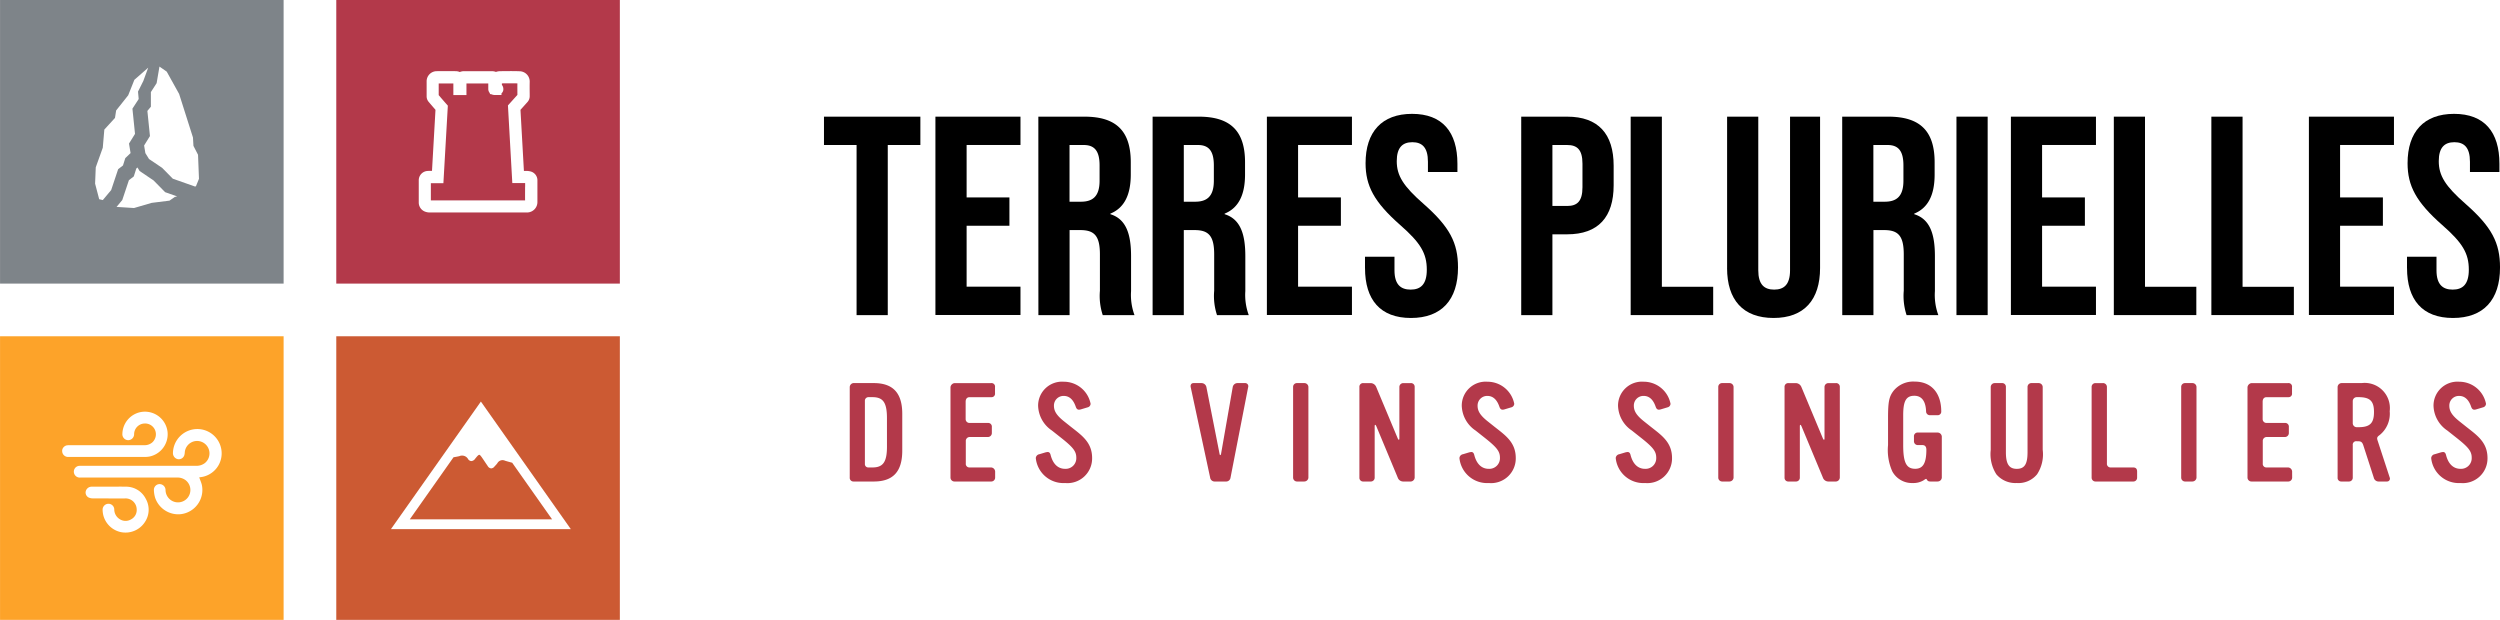 <svg xmlns="http://www.w3.org/2000/svg" width="291.358" height="72.24" viewBox="0 0 291.358 72.24">
  <g id="Groupe_235" data-name="Groupe 235" transform="translate(-813 -96.382)">
    <path id="Tracé_1" data-name="Tracé 1" d="M146.283-123.688h-2.378a.427.427,0,0,1-.417-.466v-10.538a.483.483,0,0,1,.417-.466h2.378c2.249,0,3.326,1.156,3.326,3.582v4.289c0,2.458-1.077,3.6-3.326,3.6m1.542-7.389c0-1.816-.45-2.442-1.687-2.442h-.45a.413.413,0,0,0-.434.434v7.389a.388.388,0,0,0,.386.37h.5c1.237,0,1.687-.643,1.687-2.426Z" transform="translate(768.543 276.186)" fill="#b3394a"/>
    <path id="Tracé_2" data-name="Tracé 2" d="M164.954-124.137a.453.453,0,0,1-.466.45h-4.272a.463.463,0,0,1-.466-.45v-10.553a.545.545,0,0,1,.466-.466h4.272a.406.406,0,0,1,.451.466v.723a.4.4,0,0,1-.434.45h-2.522c-.321,0-.466.225-.466.53v2.024a.443.443,0,0,0,.466.45h2.137a.426.426,0,0,1,.45.466v.723a.461.461,0,0,1-.45.451h-2.152a.453.453,0,0,0-.433.481v2.6a.414.414,0,0,0,.433.466h2.521a.5.5,0,0,1,.466.482Z" transform="translate(764.023 276.186)" fill="#b3394a"/>
    <path id="Tracé_3" data-name="Tracé 3" d="M176.94-123.572a3.237,3.237,0,0,1-3.421-2.908.49.49,0,0,1,.417-.45l.642-.193a1.576,1.576,0,0,1,.322-.064c.176,0,.289.1.353.37.273,1.044.867,1.59,1.687,1.59a1.24,1.24,0,0,0,1.3-1.3c0-.723-.354-1.188-1.687-2.249l-1.157-.916a3.6,3.6,0,0,1-1.606-2.875,2.788,2.788,0,0,1,3-2.812,3.18,3.18,0,0,1,3.116,2.57.442.442,0,0,1-.353.418l-.8.24a.931.931,0,0,1-.193.032c-.194,0-.305-.113-.386-.353q-.434-1.253-1.4-1.253a1.119,1.119,0,0,0-1.14,1.157c0,.627.337,1.141,1.188,1.815l.788.627c1.285,1.012,2.473,1.815,2.473,3.646a2.877,2.877,0,0,1-3.148,2.908" transform="translate(760.196 276.248)" fill="#b3394a"/>
    <path id="Tracé_4" data-name="Tracé 4" d="M203.159-124.137a.514.514,0,0,1-.546.45h-1.269a.53.53,0,0,1-.562-.466l-2.265-10.538c-.048-.258.064-.466.337-.466h.916a.582.582,0,0,1,.578.466l1.542,7.823c.032.144.129.129.161-.016l1.365-7.807a.564.564,0,0,1,.531-.466h.883a.363.363,0,0,1,.386.466Z" transform="translate(753.25 276.186)" fill="#b3394a"/>
    <path id="Tracé_5" data-name="Tracé 5" d="M216.366-123.687H215.5a.457.457,0,0,1-.45-.434v-10.586a.439.439,0,0,1,.45-.45h.883a.469.469,0,0,1,.45.434v10.6a.484.484,0,0,1-.466.434" transform="translate(748.652 276.186)" fill="#b3394a"/>
    <path id="Tracé_6" data-name="Tracé 6" d="M231.725-123.687h-.868a.674.674,0,0,1-.642-.466l-2.49-5.975c-.1-.225-.194-.209-.194,0v5.975a.447.447,0,0,1-.466.466H226.2a.43.43,0,0,1-.45-.45v-10.553a.426.426,0,0,1,.45-.466h.867a.716.716,0,0,1,.642.45l2.507,5.992c.1.225.193.209.193,0v-5.975a.452.452,0,0,1,.449-.466h.868a.426.426,0,0,1,.466.45v10.57a.488.488,0,0,1-.466.45" transform="translate(745.678 276.186)" fill="#b3394a"/>
    <path id="Tracé_7" data-name="Tracé 7" d="M245.32-123.572a3.237,3.237,0,0,1-3.421-2.908.49.49,0,0,1,.417-.45l.642-.193a1.577,1.577,0,0,1,.322-.064c.176,0,.289.1.353.37.273,1.044.867,1.59,1.687,1.59a1.24,1.24,0,0,0,1.3-1.3c0-.723-.354-1.188-1.687-2.249l-1.157-.916a3.6,3.6,0,0,1-1.606-2.875,2.788,2.788,0,0,1,3-2.812,3.181,3.181,0,0,1,3.116,2.57.442.442,0,0,1-.353.418l-.8.24a.932.932,0,0,1-.193.032c-.194,0-.305-.113-.386-.353q-.434-1.253-1.4-1.253a1.119,1.119,0,0,0-1.14,1.157c0,.627.337,1.141,1.188,1.815l.788.627c1.285,1.012,2.473,1.815,2.473,3.646a2.877,2.877,0,0,1-3.148,2.908" transform="translate(741.189 276.248)" fill="#b3394a"/>
    <path id="Tracé_8" data-name="Tracé 8" d="M270.545-123.572a3.237,3.237,0,0,1-3.421-2.908.49.49,0,0,1,.417-.45l.642-.193a1.577,1.577,0,0,1,.322-.064c.176,0,.289.1.353.37.273,1.044.867,1.59,1.687,1.59a1.24,1.24,0,0,0,1.3-1.3c0-.723-.354-1.188-1.687-2.249L269-129.693a3.6,3.6,0,0,1-1.606-2.875,2.788,2.788,0,0,1,3-2.812,3.182,3.182,0,0,1,3.116,2.57.442.442,0,0,1-.355.418l-.8.24a.932.932,0,0,1-.193.032c-.194,0-.305-.113-.386-.353q-.434-1.253-1.4-1.253a1.119,1.119,0,0,0-1.14,1.157c0,.627.337,1.141,1.189,1.815l.788.627c1.285,1.012,2.473,1.815,2.473,3.646a2.877,2.877,0,0,1-3.148,2.908" transform="translate(734.178 276.248)" fill="#b3394a"/>
    <path id="Tracé_9" data-name="Tracé 9" d="M284.991-123.687h-.867a.457.457,0,0,1-.45-.434v-10.586a.44.44,0,0,1,.45-.45h.884a.468.468,0,0,1,.449.434v10.6a.484.484,0,0,1-.466.434" transform="translate(729.578 276.186)" fill="#b3394a"/>
    <path id="Tracé_10" data-name="Tracé 10" d="M300.349-123.687h-.869a.676.676,0,0,1-.642-.466l-2.49-5.975c-.1-.225-.192-.209-.192,0v5.975a.447.447,0,0,1-.466.466h-.867a.43.43,0,0,1-.45-.45v-10.553a.426.426,0,0,1,.45-.466h.867a.719.719,0,0,1,.643.45l2.505,5.992c.1.225.192.209.192,0v-5.975a.453.453,0,0,1,.45-.466h.869a.427.427,0,0,1,.466.45v10.57a.487.487,0,0,1-.466.45" transform="translate(726.604 276.186)" fill="#b3394a"/>
    <path id="Tracé_11" data-name="Tracé 11" d="M316.861-123.755h-.867c-.4,0-.37-.305-.481-.305a.44.44,0,0,0-.209.113,2.3,2.3,0,0,1-1.349.37,2.6,2.6,0,0,1-2.378-1.35,6.074,6.074,0,0,1-.5-3.068v-3.148c0-1.88.113-2.49.642-3.181a2.956,2.956,0,0,1,2.443-1.076c2.1,0,3.116,1.493,3.116,3.469a.414.414,0,0,1-.45.45h-.867a.442.442,0,0,1-.45-.466c-.05-1.173-.515-1.8-1.367-1.8-.963,0-1.3.611-1.3,2.265V-128c0,2.056.37,2.763,1.4,2.763.916,0,1.3-.674,1.3-2.217,0-.305-.112-.546-.466-.546h-.53a.444.444,0,0,1-.45-.466v-.513a.43.43,0,0,1,.45-.482h2.313a.5.5,0,0,1,.482.465v4.787a.477.477,0,0,1-.482.45" transform="translate(721.961 276.253)" fill="#b3394a"/>
    <path id="Tracé_12" data-name="Tracé 12" d="M333.049-124.524a2.8,2.8,0,0,1-2.361,1.012,2.9,2.9,0,0,1-2.377-1.012,4.347,4.347,0,0,1-.659-2.843v-7.324a.463.463,0,0,1,.45-.466h.851a.432.432,0,0,1,.467.466v7.6c0,1.366.369,1.928,1.269,1.928s1.253-.546,1.253-1.928v-7.6a.447.447,0,0,1,.465-.466h.837a.47.47,0,0,1,.465.482v7.293a4.237,4.237,0,0,1-.659,2.859" transform="translate(717.354 276.186)" fill="#b3394a"/>
    <path id="Tracé_13" data-name="Tracé 13" d="M348.786-123.687h-4.4a.449.449,0,0,1-.45-.45v-10.553a.443.443,0,0,1,.45-.466h.851a.451.451,0,0,1,.482.466v8.9a.422.422,0,0,0,.435.465h2.634c.3,0,.45.161.45.466v.723a.44.44,0,0,1-.45.45" transform="translate(712.828 276.186)" fill="#b3394a"/>
    <path id="Tracé_14" data-name="Tracé 14" d="M359.711-123.687h-.867a.456.456,0,0,1-.45-.434v-10.586a.439.439,0,0,1,.45-.45h.882a.47.47,0,0,1,.451.434v10.6a.484.484,0,0,1-.466.434" transform="translate(708.809 276.186)" fill="#b3394a"/>
    <path id="Tracé_15" data-name="Tracé 15" d="M374.3-124.137a.453.453,0,0,1-.466.45h-4.272a.463.463,0,0,1-.466-.45v-10.553a.545.545,0,0,1,.466-.466h4.272a.406.406,0,0,1,.45.466v.723a.4.4,0,0,1-.435.45h-2.521c-.322,0-.466.225-.466.53v2.024a.443.443,0,0,0,.466.45h2.137a.426.426,0,0,1,.45.466v.723a.461.461,0,0,1-.45.451H371.31a.453.453,0,0,0-.434.481v2.6a.414.414,0,0,0,.434.466h2.521a.5.5,0,0,1,.466.482Z" transform="translate(705.835 276.186)" fill="#b3394a"/>
    <path id="Tracé_16" data-name="Tracé 16" d="M389.407-123.688h-.948a.577.577,0,0,1-.609-.466l-1.222-3.775c-.113-.321-.241-.45-.595-.45h-.161a.4.4,0,0,0-.465.45v3.791a.439.439,0,0,1-.45.45h-.883a.417.417,0,0,1-.434-.45v-10.553a.474.474,0,0,1,.45-.466h2.345a2.937,2.937,0,0,1,3.277,3.278,3.182,3.182,0,0,1-1.173,2.778c-.272.193-.337.305-.257.578l1.43,4.369a.333.333,0,0,1-.306.466m-3.341-9.831h-.194a.466.466,0,0,0-.465.466v2.57a.466.466,0,0,0,.465.466h.194c1.35,0,1.815-.466,1.815-1.768,0-1.285-.466-1.734-1.815-1.734" transform="translate(701.792 276.186)" fill="#b3394a"/>
    <path id="Tracé_17" data-name="Tracé 17" d="M402.167-123.572a3.237,3.237,0,0,1-3.421-2.908.49.49,0,0,1,.417-.45l.642-.193a1.561,1.561,0,0,1,.321-.064c.176,0,.289.1.354.37.272,1.044.867,1.59,1.687,1.59a1.24,1.24,0,0,0,1.3-1.3c0-.723-.353-1.188-1.687-2.249l-1.157-.916a3.6,3.6,0,0,1-1.606-2.875,2.788,2.788,0,0,1,3-2.812,3.181,3.181,0,0,1,3.116,2.57.442.442,0,0,1-.354.418l-.8.24a.936.936,0,0,1-.194.032c-.193,0-.3-.113-.385-.353q-.434-1.253-1.4-1.253a1.119,1.119,0,0,0-1.141,1.157c0,.627.337,1.141,1.189,1.815l.787.627c1.284,1.012,2.473,1.815,2.473,3.646a2.877,2.877,0,0,1-3.147,2.908" transform="translate(697.593 276.248)" fill="#b3394a"/>
    <path id="Tracé_18" data-name="Tracé 18" d="M143.131-174.857h-3.8v-3.3h11.234v3.3h-3.8v19.825h-3.635Z" transform="translate(769.698 288.139)"/>
    <path id="Tracé_19" data-name="Tracé 19" d="M157.318-178.161h9.913v3.3h-6.278v6.113h4.989v3.3h-4.989v7.1h6.278v3.3h-9.913Z" transform="translate(764.699 288.139)"/>
    <path id="Tracé_20" data-name="Tracé 20" d="M173.931-178.161h5.386c3.767,0,5.386,1.751,5.386,5.321v1.42c0,2.378-.76,3.9-2.378,4.56v.066c1.817.561,2.412,2.279,2.412,4.89v4.064a6.817,6.817,0,0,0,.4,2.809h-3.7a7.124,7.124,0,0,1-.33-2.842V-162.1c0-2.148-.628-2.842-2.28-2.842h-1.255v9.913h-3.635Zm4.956,9.912c1.355,0,2.181-.594,2.181-2.446v-1.783c0-1.652-.562-2.379-1.851-2.379h-1.652v6.608Z" transform="translate(760.081 288.139)"/>
    <path id="Tracé_21" data-name="Tracé 21" d="M192.375-178.161h5.386c3.767,0,5.386,1.751,5.386,5.321v1.42c0,2.378-.76,3.9-2.378,4.56v.066c1.817.561,2.412,2.279,2.412,4.89v4.064a6.817,6.817,0,0,0,.4,2.809h-3.7a7.124,7.124,0,0,1-.33-2.842V-162.1c0-2.148-.628-2.842-2.28-2.842H196.01v9.913h-3.635Zm4.956,9.912c1.355,0,2.181-.594,2.181-2.446v-1.783c0-1.652-.562-2.379-1.851-2.379H196.01v6.608Z" transform="translate(754.954 288.139)"/>
    <path id="Tracé_22" data-name="Tracé 22" d="M210.819-178.161h9.913v3.3h-6.278v6.113h4.989v3.3h-4.989v7.1h6.278v3.3h-9.913Z" transform="translate(749.828 288.139)"/>
    <path id="Tracé_23" data-name="Tracé 23" d="M226.655-160.644v-1.321h3.436v1.586c0,1.652.727,2.247,1.883,2.247s1.884-.595,1.884-2.314c0-1.916-.727-3.137-3.106-5.22-3.04-2.676-4.03-4.56-4.03-7.2,0-3.634,1.883-5.749,5.419-5.749s5.286,2.115,5.286,5.815v.958H233.99v-1.189c0-1.652-.661-2.28-1.817-2.28s-1.817.627-1.817,2.212c0,1.685.76,2.908,3.139,4.99,3.04,2.676,4,4.527,4,7.4,0,3.766-1.917,5.883-5.485,5.883s-5.353-2.116-5.353-5.817" transform="translate(745.426 288.266)"/>
    <path id="Tracé_24" data-name="Tracé 24" d="M251.871-178.161h5.353c3.635,0,5.419,2.016,5.419,5.716v2.28c0,3.7-1.784,5.716-5.419,5.716h-1.718v9.417h-3.635Zm5.353,10.408c1.157,0,1.785-.529,1.785-2.181v-2.742c0-1.652-.627-2.181-1.785-2.181h-1.718v7.1Z" transform="translate(738.417 288.139)"/>
    <path id="Tracé_25" data-name="Tracé 25" d="M269.536-178.161h3.635v19.825h5.981v3.3h-9.616Z" transform="translate(733.508 288.139)"/>
    <path id="Tracé_26" data-name="Tracé 26" d="M285.1-160.517v-17.644h3.634v17.909c0,1.652.694,2.247,1.851,2.247s1.85-.6,1.85-2.247v-17.909h3.5v17.644c0,3.7-1.851,5.817-5.42,5.817s-5.418-2.116-5.418-5.817" transform="translate(729.182 288.139)"/>
    <path id="Tracé_27" data-name="Tracé 27" d="M303.678-178.161h5.386c3.766,0,5.386,1.751,5.386,5.321v1.42c0,2.378-.76,3.9-2.379,4.56v.066c1.817.561,2.412,2.279,2.412,4.89v4.064a6.805,6.805,0,0,0,.4,2.809h-3.7a7.138,7.138,0,0,1-.33-2.842V-162.1c0-2.148-.627-2.842-2.28-2.842h-1.255v9.913h-3.634Zm4.955,9.912c1.355,0,2.181-.594,2.181-2.446v-1.783c0-1.652-.562-2.379-1.85-2.379h-1.653v6.608Z" transform="translate(724.018 288.139)"/>
    <rect id="Rectangle_8" data-name="Rectangle 8" width="3.636" height="23.129" transform="translate(1041.012 109.977)"/>
    <path id="Tracé_28" data-name="Tracé 28" d="M330.908-178.161h9.913v3.3h-6.279v6.113h4.989v3.3h-4.989v7.1h6.279v3.3h-9.913Z" transform="translate(716.449 288.139)"/>
    <path id="Tracé_29" data-name="Tracé 29" d="M347.521-178.161h3.634v19.825h5.981v3.3h-9.615Z" transform="translate(711.831 288.139)"/>
    <path id="Tracé_30" data-name="Tracé 30" d="M363.263-178.161H366.9v19.825h5.979v3.3h-9.615Z" transform="translate(707.456 288.139)"/>
    <path id="Tracé_31" data-name="Tracé 31" d="M379.007-178.161h9.913v3.3h-6.279v6.113h4.989v3.3h-4.989v7.1h6.279v3.3h-9.913Z" transform="translate(703.08 288.139)"/>
    <path id="Tracé_32" data-name="Tracé 32" d="M394.841-160.644v-1.321h3.437v1.586c0,1.652.726,2.247,1.882,2.247s1.885-.595,1.885-2.314c0-1.916-.728-3.137-3.107-5.22-3.039-2.676-4.031-4.56-4.031-7.2,0-3.634,1.884-5.749,5.42-5.749s5.285,2.115,5.285,5.815v.958h-3.435v-1.189c0-1.652-.661-2.28-1.817-2.28s-1.818.627-1.818,2.212c0,1.685.76,2.908,3.139,4.99,3.04,2.676,4,4.527,4,7.4,0,3.766-1.917,5.883-5.485,5.883s-5.353-2.116-5.353-5.817" transform="translate(698.679 288.266)"/>
    <path id="Tracé_33" data-name="Tracé 33" d="M224.8-218.208h33.049v-33.049H224.8Zm7.236-19.706a.683.683,0,0,1,.571-.633,2.127,2.127,0,0,1,.3-.017q4.33,0,8.66,0a1.382,1.382,0,0,0,.949-.3,1.275,1.275,0,0,0,.361-1.436,1.257,1.257,0,0,0-1.233-.79,1.253,1.253,0,0,0-1.217,1.268.7.7,0,0,1-.708.675.69.69,0,0,1-.659-.756,2.645,2.645,0,0,1,2.077-2.508,2.653,2.653,0,0,1,3.188,2.319,2.653,2.653,0,0,1-2.109,2.851,3.035,3.035,0,0,1-.59.048q-2.169.005-4.338,0-2.259,0-4.519,0a.687.687,0,0,1-.726-.721m9.6,8.369a2.7,2.7,0,0,1-2.771,1.111,2.692,2.692,0,0,1-2.069-2.111,3.09,3.09,0,0,1-.048-.475.687.687,0,0,1,.649-.715.678.678,0,0,1,.709.635,1.342,1.342,0,0,0,.666,1.176,1.238,1.238,0,0,0,1.3,0,1.222,1.222,0,0,0,.649-1.159,1.3,1.3,0,0,0-1.394-1.274c-1.248,0-2.5,0-3.744-.007a1.1,1.1,0,0,1-.5-.121.652.652,0,0,1-.291-.742.708.708,0,0,1,.664-.5c.692,0,1.386,0,2.078,0,.633,0,1.265-.014,1.9,0a2.567,2.567,0,0,1,2.338,1.4,2.578,2.578,0,0,1-.136,2.779m6.414-5.271a.262.262,0,0,0-.04.007c.1.3.228.573.3.864a2.843,2.843,0,0,1-2.477,3.426,2.848,2.848,0,0,1-2.962-1.908,3.479,3.479,0,0,1-.147-.921.671.671,0,0,1,.664-.679.7.7,0,0,1,.693.677,1.463,1.463,0,0,0,.6,1.176,1.444,1.444,0,0,0,2-.289,1.444,1.444,0,0,0-.273-2.026,1.548,1.548,0,0,0-.971-.3q-5.64,0-11.28,0a.689.689,0,0,1-.742-.523.678.678,0,0,1,.574-.838c.092-.009.187-.009.28-.009q6.679,0,13.358,0a1.575,1.575,0,0,0,1.046-.325,1.448,1.448,0,0,0-.371-2.461,1.438,1.438,0,0,0-1.979,1.23,1.461,1.461,0,0,1-.048.308.673.673,0,0,1-.785.471.717.717,0,0,1-.546-.7,2.843,2.843,0,0,1,1.8-2.607,2.832,2.832,0,0,1,3.827,2.108,2.789,2.789,0,0,1-2.513,3.312" transform="translate(588.204 386.829)" fill="#fda329"/>
    <path id="Tracé_34" data-name="Tracé 34" d="M224.8-272.485h33.049v-33.049H224.8Zm11.977-9.732-.422-.1-.476-1.817.077-1.9.819-2.286.18-2.113,1.243-1.36.133-.867,1.407-1.772.717-1.8,1.612-1.415L241.5-296.1l-.62,1.242.079.864-.729,1.124.3,2.94-.7,1.128.183,1.111-.616.586-.269.855-.563.435-.813,2.433Zm8.391-.367-.618.433-2.082.26-2.053.6-2.035-.13.666-.8.773-2.313.571-.44.288-.913.136-.129.253.412,1.628,1.1,1.346,1.367,1.4.493Zm2.47-1.259-.1.053-2.6-.916-1.246-1.265L242.164-287l-.427-.691-.146-.886.681-1.1-.3-2.929.409-.493,0-1.706.669-1.038.33-1.933.845.588,1.448,2.606,1.612,5.074.056.974.534,1.037.11,2.8Z" transform="translate(588.204 401.916)" fill="#7e8489"/>
    <path id="Tracé_35" data-name="Tracé 35" d="M305.332-280.034v-.426h-1.495l-.51-9.054.2-.221c.182-.2.361-.4.54-.6l.362-.4v-.115c0-.41-.007-.82,0-1.229-.482-.014-1.292-.011-1.808,0v.172a.772.772,0,0,1,.17.473.63.63,0,0,1-.218.518v.191h-.8v0a.969.969,0,0,1-.361-.084l-.189-.033,0-.1a.716.716,0,0,1-.187-.486v-.643h-2.544c0,.087,0,.174,0,.261v1.092h-1.526v-1.352c-.488,0-1.238-.006-1.708,0,0,.276,0,.553,0,.83v.529c.286.338.578.674.871,1.007l.194.219-.518,9.039h-1.461v2.006c3.69,0,7.337,0,10.982,0-.006-.424,0-1.049,0-1.581" transform="translate(568.87 398.18)" fill="#b3394a"/>
    <path id="Tracé_36" data-name="Tracé 36" d="M279.074-272.485h33.049v-33.049H279.074Zm22.248-8.286-.092,0h-.038c-3.752,0-7.48,0-11.207,0a1.549,1.549,0,0,1-.591-.108,1.132,1.132,0,0,1-.708-1.082v-2.526a1.088,1.088,0,0,1,1.034-1.123,2.024,2.024,0,0,1,.209-.007h.3l.407-7.119q-.4-.461-.8-.931a1,1,0,0,1-.232-.63v-.7c0-.339,0-.679,0-1.017a1.181,1.181,0,0,1,1.186-1.225c.5-.011,1.715-.007,2.217,0a1.19,1.19,0,0,1,.462.1,1.251,1.251,0,0,1,.5-.1h3.214a1.361,1.361,0,0,1,.5.089,1.369,1.369,0,0,1,.447-.085c.512-.012,1.756-.023,2.3.005a1.2,1.2,0,0,1,1.186,1.264c-.01.455-.006.911,0,1.367l0,.258a1.016,1.016,0,0,1-.271.711l-.454.506-.35.391.4,7.12h.286a1.853,1.853,0,0,1,.423.045,1.062,1.062,0,0,1,.865,1.089h0v.713c0,.6,0,1.331,0,1.731a1.213,1.213,0,0,1-1.188,1.264" transform="translate(573.117 401.916)" fill="#b3394a"/>
    <path id="Tracé_37" data-name="Tracé 37" d="M279.074-218.207h33.049v-33.049H279.074Zm6.375-10.573.1-.149,10.379-14.72.077.11,10.405,14.76Z" transform="translate(573.117 386.829)" fill="#cc5a33"/>
    <path id="Tracé_38" data-name="Tracé 38" d="M299.031-232.123h0c-.084,0-.215.141-.331.278-.028.034-.056.069-.083.1s-.052.066-.079.1a.571.571,0,0,1-.448.251.5.5,0,0,1-.377-.263.8.8,0,0,0-1-.31c-.18.043-.365.075-.542.105l-.136.023-5.1,7.237h16.588l-4.651-6.6-.173-.046c-.221-.059-.443-.119-.661-.188a.683.683,0,0,0-.885.277,2.013,2.013,0,0,1-.236.281c-.037.04-.077.08-.113.122a.515.515,0,0,1-.378.215h-.018a.527.527,0,0,1-.384-.266c-.1-.152-.206-.3-.308-.457-.129-.193-.258-.385-.391-.575-.1-.141-.212-.286-.294-.29" transform="translate(569.821 381.511)" fill="#cc5a33"/>
  </g>
</svg>
